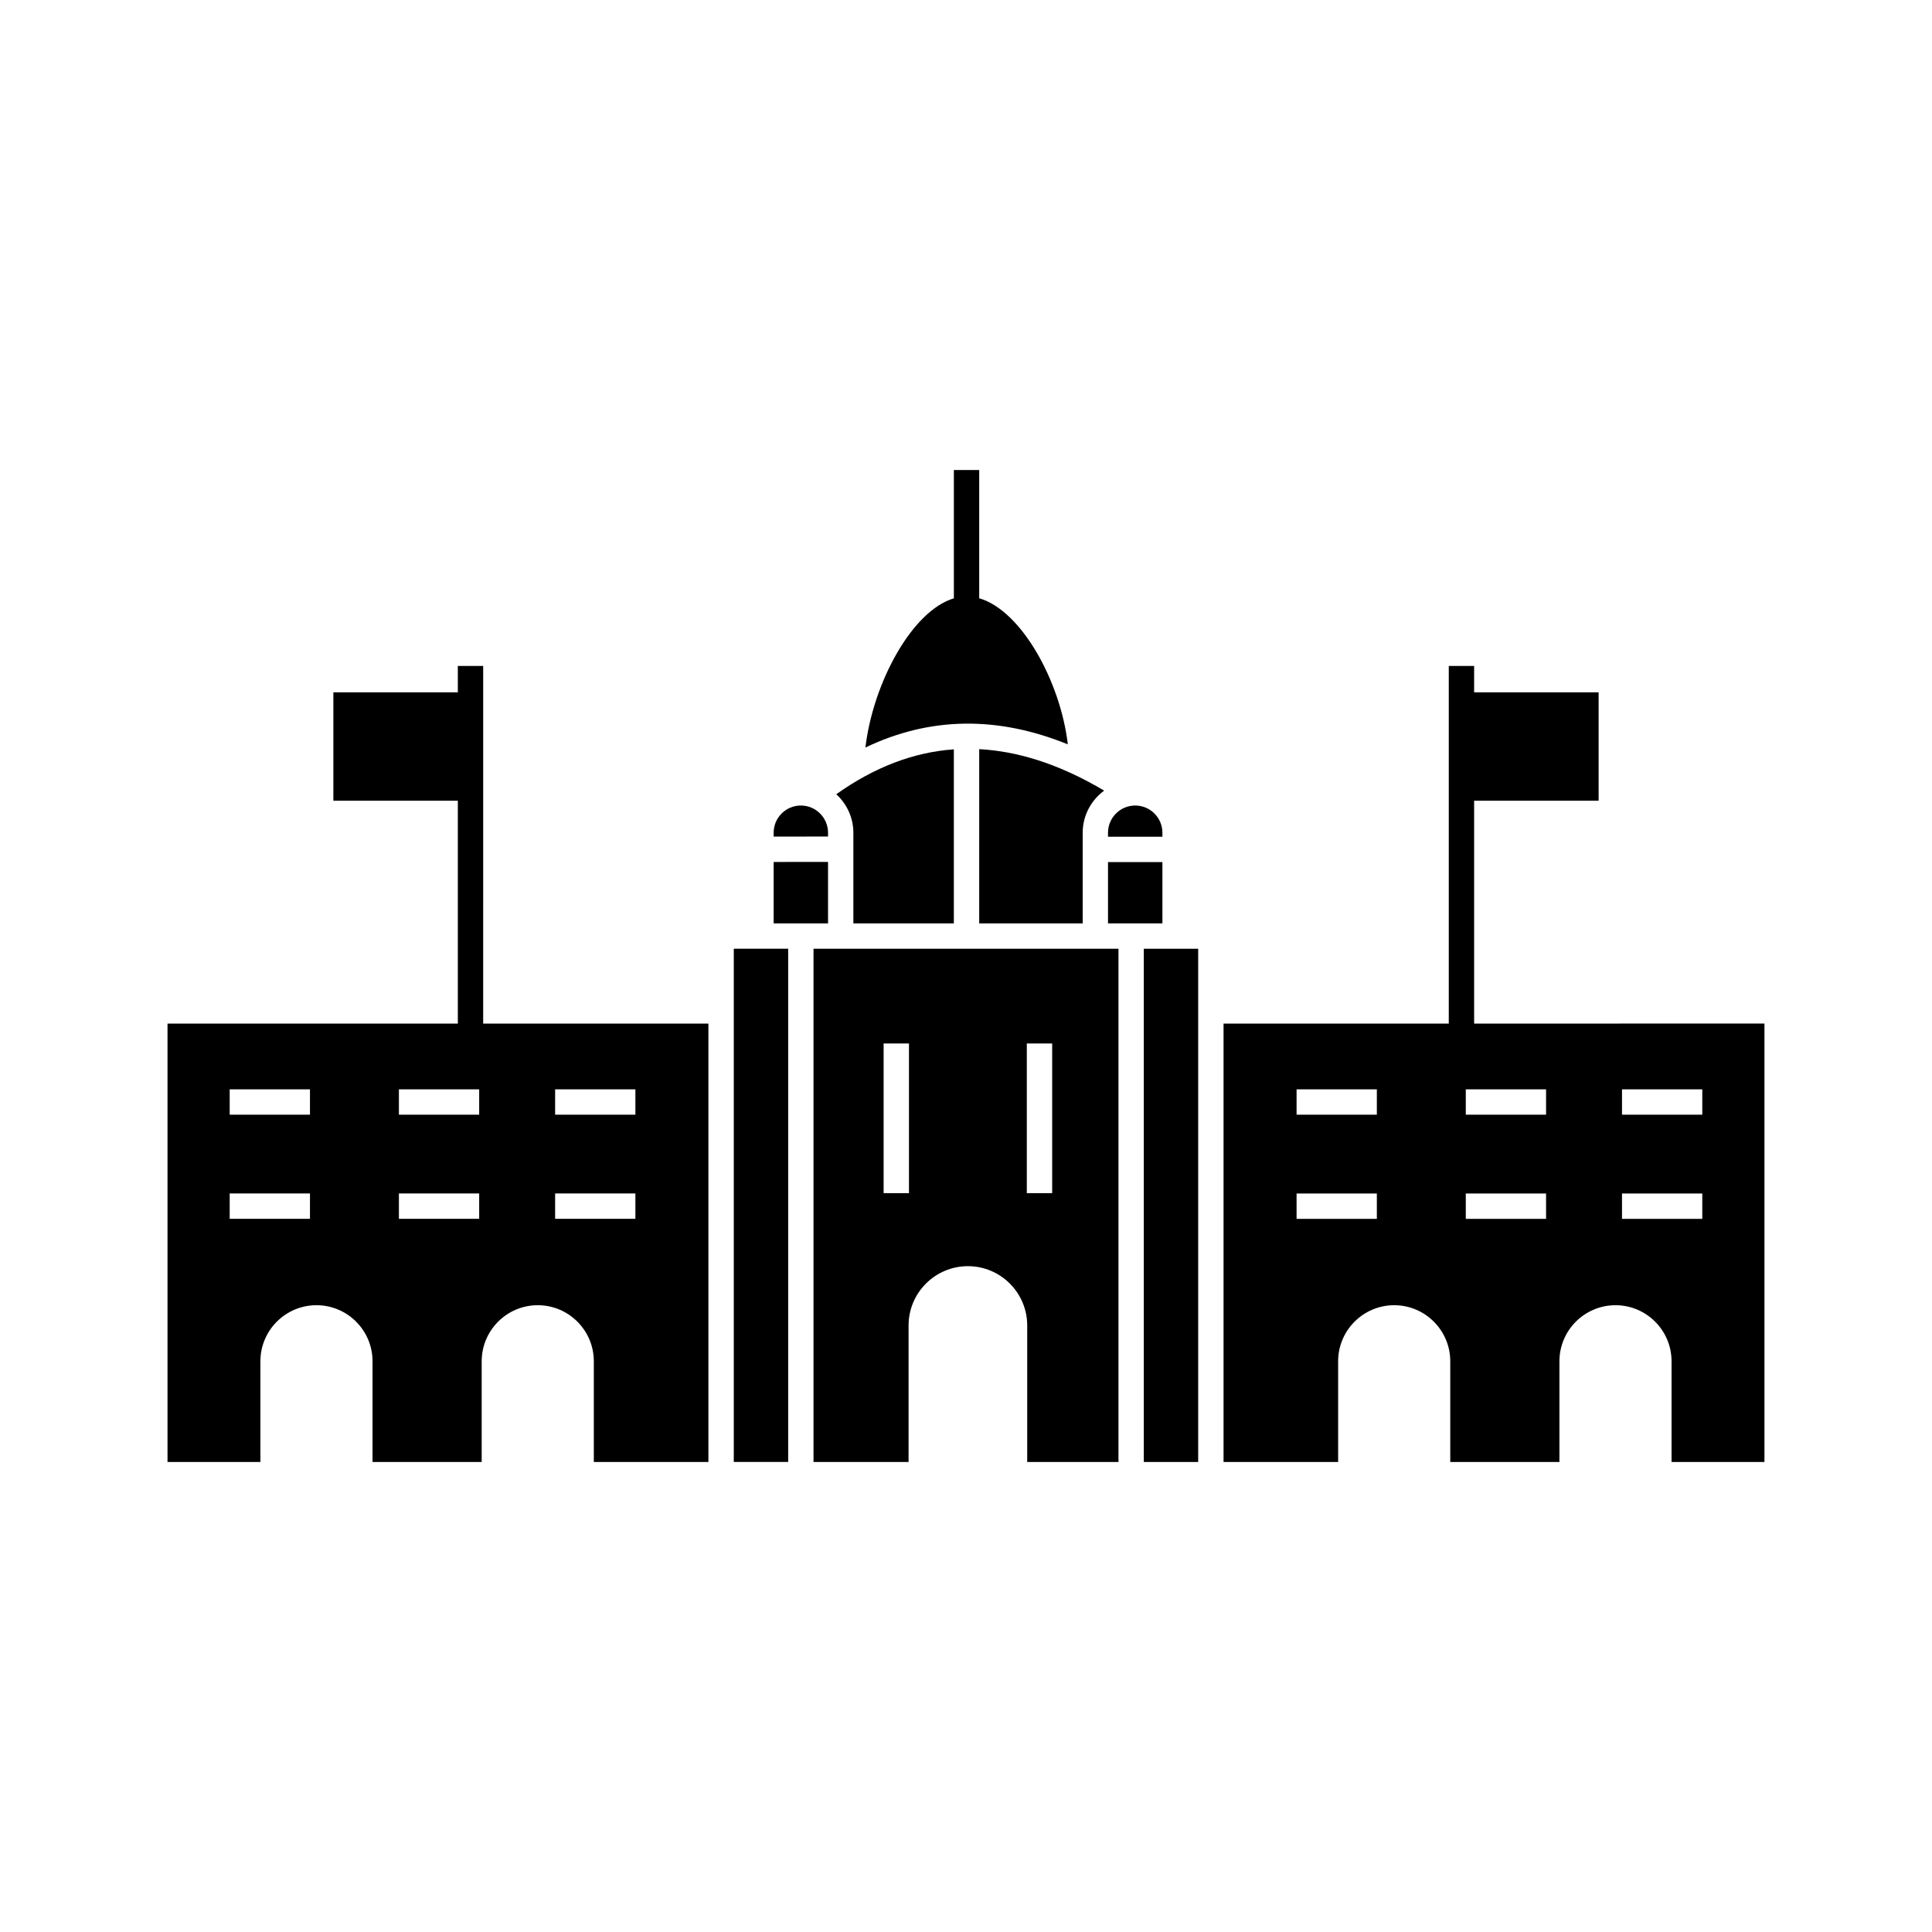 <?xml version="1.0" encoding="UTF-8"?>
<!-- Uploaded to: ICON Repo, www.svgrepo.com, Generator: ICON Repo Mixer Tools -->
<svg fill="#000000" width="800px" height="800px" version="1.1" viewBox="144 144 512 512" xmlns="http://www.w3.org/2000/svg">
 <g>
  <path d="m272.05 320.48h-6.719v6.996h-32.984v28.719h32.984v59.062h-76.938v116.18h24.617v-26.684c0-8.195 6.664-14.859 14.859-14.859 8.191 0 14.855 6.664 14.855 14.859v26.684h28.93v-26.684c0-8.195 6.664-14.859 14.859-14.859 8.191 0 14.855 6.664 14.855 14.859v26.684h30.367v-116.18h-59.688zm-45.906 146.52h-21.273v-6.719h21.273zm0-27.598h-21.273v-6.719h21.273zm64.969-6.719h21.273v6.719h-21.273zm0 27.598h21.273v6.719h-21.273zm-20.125 6.719h-21.273v-6.719h21.273zm0-27.598h-21.273v-6.719h21.273z"/>
  <path d="m363.44 388.71v-16.293l-14.414 0.012v16.281z"/>
  <path d="m338.46 408.54v122.89h14.414v-136.01h-14.414z"/>
  <path d="m359.59 531.44h25.191v-36.172c0-8.668 7.051-15.719 15.723-15.719 8.668 0 15.719 7.051 15.719 15.719v36.172h24.184v-136.01h-80.816zm56.527-110.91h6.719v39.672h-6.719zm-37.949 0h6.719v39.672h-6.719z"/>
  <path d="m452.05 364.68c0-3.973-3.234-7.207-7.207-7.207s-7.207 3.234-7.207 7.207v1.059l14.414 0.004z"/>
  <path d="m452.05 372.46h-14.414v16.246h14.414z"/>
  <path d="m370.15 388.71h26.629v-46.129c-10.688 0.758-21.043 4.715-31.156 11.898 2.766 2.547 4.527 6.164 4.527 10.207z"/>
  <path d="m363.44 364.68c0-3.973-3.234-7.207-7.207-7.207-3.973 0-7.207 3.234-7.207 7.207v1.023l14.414-0.012z"/>
  <path d="m403.5 388.71h27.422v-24.023c0-4.586 2.258-8.625 5.688-11.164-11.445-6.793-22.445-10.422-33.109-10.992z"/>
  <path d="m447.12 531.44h14.41v-136.01h-14.41z"/>
  <path d="m534.66 415.26v-59.062h32.992v-28.719h-32.992v-6.996h-6.719v94.777h-59.688v116.18h30.367v-26.684c0-8.195 6.664-14.859 14.859-14.859 8.191 0 14.855 6.664 14.855 14.859v26.684h28.93v-26.684c0-8.195 6.664-14.859 14.859-14.859 8.191 0 14.855 6.664 14.855 14.859v26.684l24.617-0.004v-116.18zm-25.781 51.746h-21.273v-6.719h21.273zm0-27.598h-21.273v-6.719h21.273zm44.844 27.598h-21.273v-6.719h21.273zm0-27.598h-21.273v-6.719h21.273zm41.398 27.598h-21.273v-6.719h21.273zm0-27.598h-21.273v-6.719h21.273z"/>
  <path d="m426.98 341.26c-1.914-16.516-12.211-35.434-23.477-38.715v-33.988h-6.719v34.004c-11.207 3.356-21.453 22.625-23.441 39.543 17.043-8.168 34.984-8.426 53.637-0.844z"/>
 </g>
</svg>